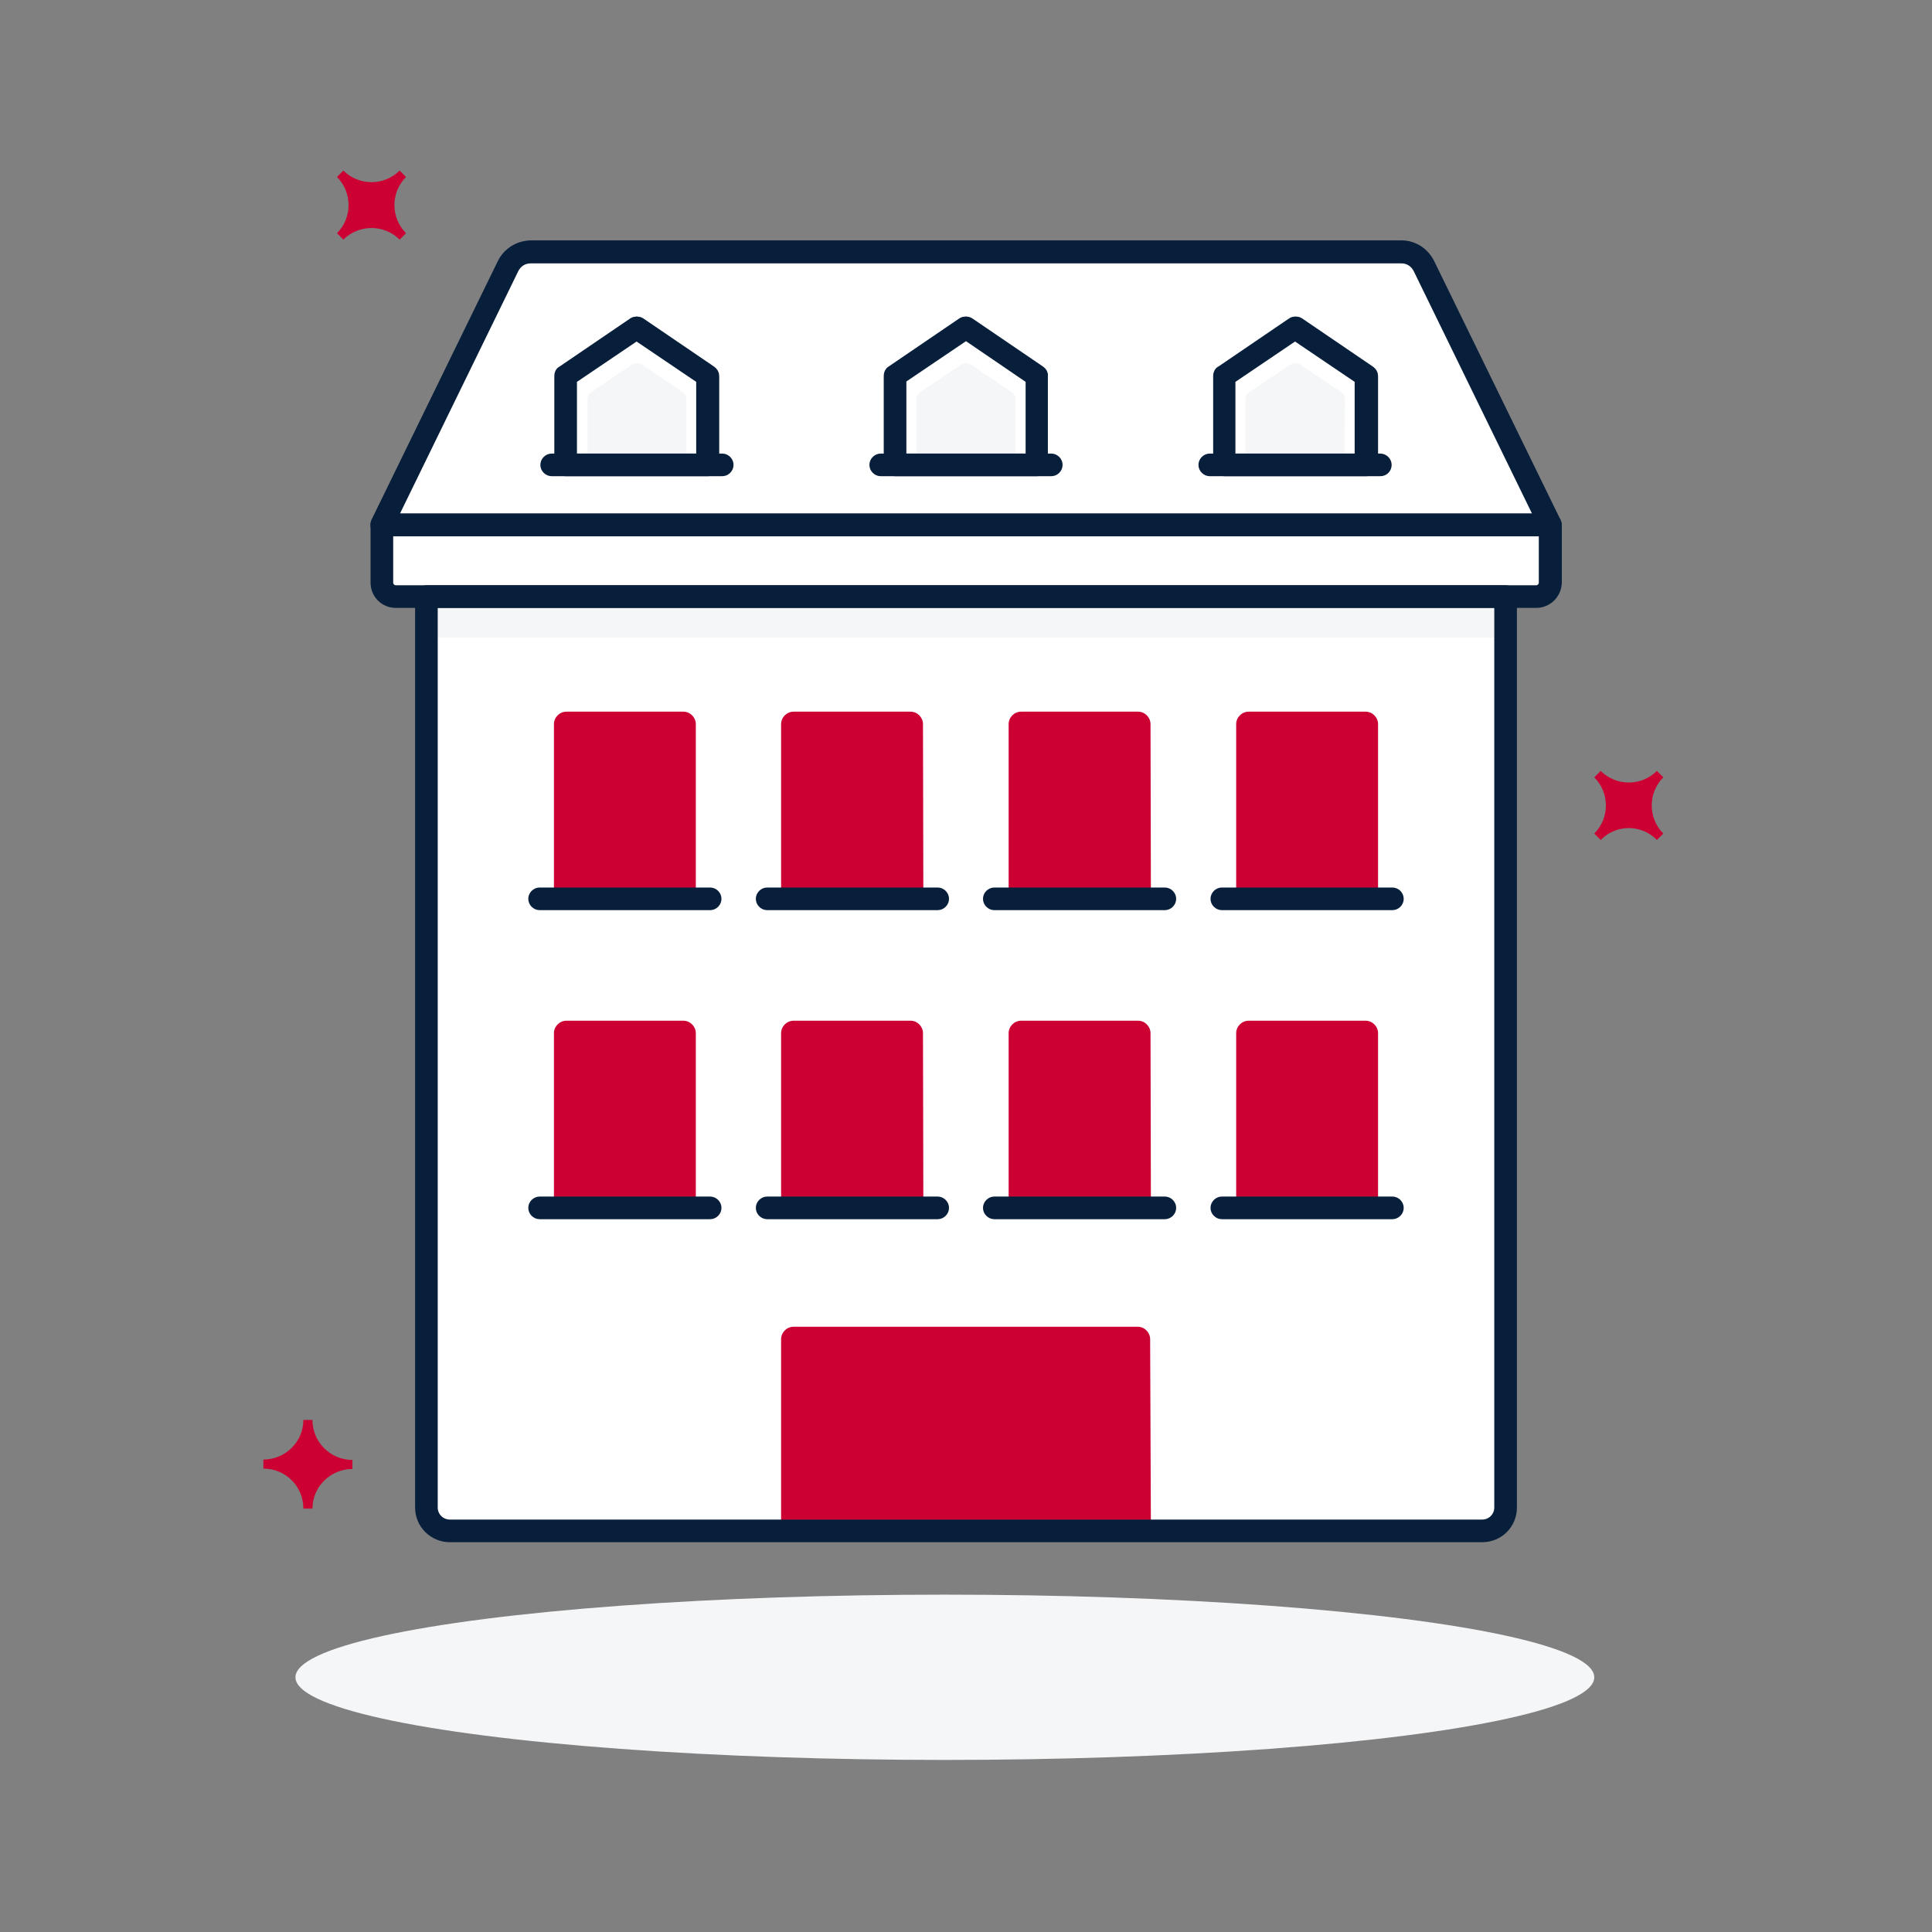 <?xml version="1.0" encoding="utf-8"?>
<!-- Generator: Adobe Illustrator 26.5.0, SVG Export Plug-In . SVG Version: 6.00 Build 0)  -->
<svg version="1.0" id="Layer_1" xmlns="http://www.w3.org/2000/svg" xmlns:xlink="http://www.w3.org/1999/xlink" x="0px" y="0px"
	 viewBox="0 0 512 512" style="enable-background:new 0 0 512 512;" xml:space="preserve">
<rect x="0" y="0" width="512" height="512" fill="#808080" stroke="none"/>
<style type="text/css">
	.st0{fill:#F4F6F8;}
	.st1{fill:#FFFFFF;}
	.st2{fill:#CC0033;}
	.st3{fill:#081F3B;stroke:#081F3B;stroke-width:3;stroke-miterlimit:10;}
</style>
<ellipse class="st0" cx="250.4" cy="444.5" rx="172.1" ry="21.9"/>
<path class="st1" d="M113,158.1h286l0,0v241.4c0,3.4-2.8,6.2-6.2,6.2l0,0H119.2c-3.4,0-6.2-2.8-6.2-6.2l0,0L113,158.1L113,158.1z"/>
<path class="st1" d="M101.2,139.1h309.7l0,0v15.3c0,2.1-1.7,3.7-3.7,3.7H104.9c-2.1,0-3.7-1.7-3.7-3.7l0,0
	C101.2,154.4,101.2,139.1,101.2,139.1z"/>
<path class="st1" d="M410.8,139.1H101.2l33.5-68.6c1.1-2.3,3.4-3.7,5.9-3.7h230.8c2.5,0,4.8,1.4,5.9,3.7L410.8,139.1z"/>
<path class="st0" d="M181.9,123.2h-26.2v-17.4c0-0.8,0.4-1.5,1-1.9l10.8-7.3c0.8-0.5,1.8-0.5,2.6,0l10.8,7.3c0.6,0.4,1,1.1,1,1.9
	L181.9,123.2z"/>
<path class="st0" d="M269.1,123.2h-26.2v-17.4c0-0.8,0.4-1.5,1-1.9l10.8-7.3c0.8-0.5,1.8-0.5,2.6,0l10.8,7.3c0.6,0.4,1,1.1,1,1.9
	V123.2z"/>
<path class="st0" d="M356.3,123.2h-26.2v-17.4c0-0.8,0.4-1.5,1-1.9l10.9-7.3c0.8-0.5,1.8-0.5,2.6,0l10.8,7.3c0.6,0.4,1,1.1,1,1.9
	L356.3,123.2z"/>
<rect x="113" y="158.1" class="st0" width="286" height="10.9"/>
<path class="st2" d="M305,405.7h-98v-50.8c0-1.8,1.5-3.3,3.3-3.3h91.2c1.8,0,3.3,1.5,3.3,3.3L305,405.7z"/>
<path class="st3" d="M392.8,407.2H119.2c-4.2,0-7.7-3.4-7.7-7.7V158.1c0-0.8,0.7-1.5,1.5-1.5h286c0.8,0,1.5,0.7,1.5,1.5v241.4
	C400.5,403.8,397.1,407.2,392.8,407.2z M114.5,159.6v239.9c0,2.6,2.1,4.7,4.7,4.7h273.6c2.6,0,4.7-2.1,4.7-4.7V159.6H114.5z"/>
<path class="st3" d="M407.1,159.6H104.9c-2.9,0-5.2-2.3-5.2-5.2v-15.3c0-0.8,0.7-1.5,1.5-1.5h309.7c0.8,0,1.5,0.7,1.5,1.5v15.3
	C412.3,157.3,410,159.6,407.1,159.6z M102.7,140.6v13.8c0,1.2,1,2.2,2.2,2.2h302.2c1.2,0,2.2-1,2.2-2.2v-13.8H102.7z"/>
<path class="st3" d="M410.8,140.6H101.2c-0.5,0-1-0.3-1.3-0.7c-0.3-0.4-0.3-1-0.1-1.5l33.5-68.6c1.4-2.8,4.2-4.5,7.3-4.6h230.8
	c3.1,0,5.9,1.8,7.3,4.6l33.5,68.6c0.2,0.5,0.2,1-0.1,1.5C411.8,140.3,411.3,140.6,410.8,140.6z M103.6,137.6h304.8L376,71.2
	c-0.9-1.8-2.6-2.9-4.6-2.9H140.6c-2,0-3.7,1.1-4.6,2.9L103.6,137.6z"/>
<path class="st3" d="M187.6,124.7h-37.7c-0.8,0-1.5-0.7-1.5-1.5l0,0V99.6c0-0.5,0.2-1,0.7-1.2l18.8-12.8c0.5-0.3,1.2-0.3,1.7,0
	l18.8,12.8c0.4,0.3,0.7,0.7,0.7,1.2v23.6C189.1,124,188.4,124.7,187.6,124.7z M151.4,121.7h34.6v-21.3l-17.3-11.7l-17.3,11.7V121.7z
	"/>
<path class="st2" d="M184.4,238.2h-37.6v-46.3c0-1.8,1.5-3.3,3.3-3.3c0,0,0,0,0,0h31c1.8,0,3.3,1.5,3.3,3.3c0,0,0,0,0,0L184.4,238.2
	z"/>
<path class="st2" d="M244.7,238.2H207v-46.3c0-1.8,1.5-3.3,3.3-3.3h31c1.8,0,3.3,1.5,3.3,3.3c0,0,0,0,0,0L244.7,238.2z"/>
<path class="st2" d="M305,238.2h-37.7v-46.3c0-1.8,1.5-3.3,3.3-3.3c0,0,0,0,0,0h31c1.8,0,3.3,1.5,3.3,3.3L305,238.2z"/>
<path class="st2" d="M365.2,238.2h-37.6v-46.3c0-1.8,1.5-3.3,3.3-3.3c0,0,0,0,0,0h31c1.8,0,3.3,1.5,3.3,3.3c0,0,0,0,0,0L365.2,238.2
	z"/>
<path class="st2" d="M184.4,320.1h-37.6v-46.3c0-1.8,1.5-3.3,3.3-3.3c0,0,0,0,0,0h31c1.8,0,3.3,1.5,3.3,3.3c0,0,0,0,0,0L184.4,320.1
	z"/>
<path class="st2" d="M244.7,320.1H207v-46.3c0-1.8,1.5-3.3,3.3-3.3h31c1.8,0,3.3,1.5,3.3,3.3c0,0,0,0,0,0L244.7,320.1z"/>
<path class="st2" d="M305,320.1h-37.7v-46.3c0-1.8,1.5-3.3,3.3-3.3c0,0,0,0,0,0h31c1.8,0,3.3,1.5,3.3,3.3L305,320.1z"/>
<path class="st2" d="M365.2,320.1h-37.6v-46.3c0-1.8,1.5-3.3,3.3-3.3c0,0,0,0,0,0h31c1.8,0,3.3,1.5,3.3,3.3c0,0,0,0,0,0L365.2,320.1
	z"/>
<path class="st3" d="M274.8,124.7h-37.6c-0.8,0-1.5-0.7-1.5-1.5l0,0V99.6c0-0.5,0.2-1,0.6-1.2l18.8-12.8c0.5-0.3,1.2-0.3,1.7,0
	l18.8,12.8c0.4,0.3,0.7,0.7,0.6,1.2v23.6C276.3,124,275.6,124.7,274.8,124.7z M238.7,121.7h34.6v-21.3L256,88.6l-17.3,11.7
	L238.7,121.7z"/>
<path class="st3" d="M362.1,124.7h-37.6c-0.8,0-1.5-0.7-1.5-1.5l0,0V99.6c0-0.5,0.2-1,0.7-1.2l18.8-12.8c0.5-0.3,1.2-0.3,1.7,0
	l18.8,12.8c0.4,0.3,0.7,0.7,0.7,1.2v23.6C363.6,124,362.9,124.7,362.1,124.7z M325.9,121.7h34.6v-21.3l-17.3-11.7l-17.3,11.7
	L325.9,121.7z"/>
<path class="st3" d="M188.2,239.7H143c-0.8,0-1.5-0.7-1.5-1.5s0.7-1.5,1.5-1.5h45.2c0.8,0,1.5,0.7,1.5,1.5S189,239.7,188.2,239.7
	L188.2,239.7z"/>
<path class="st3" d="M191.4,124.7h-45.2c-0.8,0-1.5-0.7-1.5-1.5s0.7-1.5,1.5-1.5h45.2c0.8,0,1.5,0.7,1.5,1.5
	S192.2,124.7,191.4,124.7z"/>
<path class="st3" d="M278.6,124.7h-45.2c-0.8,0-1.5-0.7-1.5-1.5s0.7-1.5,1.5-1.5h45.2c0.8,0,1.5,0.7,1.5,1.5
	S279.4,124.7,278.6,124.7z"/>
<path class="st3" d="M365.8,124.7h-45.2c-0.8,0-1.5-0.7-1.5-1.5s0.7-1.5,1.5-1.5h45.2c0.8,0,1.5,0.7,1.5,1.5
	S366.7,124.7,365.8,124.7z"/>
<path class="st3" d="M248.5,239.7h-45.2c-0.8,0-1.5-0.7-1.5-1.5s0.7-1.5,1.5-1.5h45.2c0.8,0,1.5,0.7,1.5,1.5
	S249.3,239.7,248.5,239.7z"/>
<path class="st3" d="M308.7,239.7h-45.2c-0.8,0-1.5-0.7-1.5-1.5s0.7-1.5,1.5-1.5h45.2c0.8,0,1.5,0.7,1.5,1.5
	S309.5,239.7,308.7,239.7z"/>
<path class="st3" d="M369,239.7h-45.2c-0.8,0-1.5-0.7-1.5-1.5s0.7-1.5,1.5-1.5H369c0.8,0,1.5,0.7,1.5,1.5S369.8,239.7,369,239.7z"/>
<path class="st3" d="M188.2,321.6H143c-0.8,0-1.5-0.7-1.5-1.5s0.7-1.5,1.5-1.5h45.2c0.8,0,1.5,0.7,1.5,1.5S189,321.6,188.2,321.6
	L188.2,321.6z"/>
<path class="st3" d="M248.5,321.6h-45.2c-0.8,0-1.5-0.7-1.5-1.5s0.7-1.5,1.5-1.5h45.2c0.8,0,1.5,0.7,1.5,1.5
	S249.3,321.6,248.5,321.6z"/>
<path class="st3" d="M308.7,321.6h-45.2c-0.8,0-1.5-0.7-1.5-1.5s0.7-1.5,1.5-1.5h45.2c0.8,0,1.5,0.7,1.5,1.5
	S309.5,321.6,308.7,321.6z"/>
<path class="st3" d="M369,321.6h-45.2c-0.8,0-1.5-0.7-1.5-1.5s0.7-1.5,1.5-1.5H369c0.8,0,1.5,0.7,1.5,1.5S369.8,321.6,369,321.6z"/>
<path class="st2" d="M91,63.5l-1.7-1.7c4.1-4.1,4.1-10.8,0-14.9c0,0,0,0,0,0l1.7-1.7c4.1,4.1,10.8,4.1,14.9,0l1.7,1.7
	c-4.1,4.1-4.1,10.8,0,14.9l-1.7,1.7C101.8,59.4,95.1,59.4,91,63.5C91,63.5,91,63.5,91,63.5z"/>
<path class="st2" d="M424.2,222.6l-1.7-1.7c4.1-4.1,4.1-10.8,0-14.9l1.7-1.7c4.1,4.1,10.8,4.1,14.9,0l1.7,1.7
	c-4.1,4.1-4.1,10.8,0,14.9c0,0,0,0,0,0l-1.7,1.7C435,218.4,428.3,218.4,424.2,222.6z"/>
<path class="st2" d="M69.8,389.2v-2.4c5.8,0,10.6-4.7,10.6-10.5c0,0,0,0,0,0h2.4c0,5.8,4.7,10.6,10.6,10.6c0,0,0,0,0,0v2.4
	c-5.8,0-10.6,4.7-10.6,10.5c0,0,0,0,0,0h-2.4C80.4,393.9,75.7,389.2,69.8,389.2C69.8,389.2,69.8,389.2,69.8,389.2z"/>
</svg>

